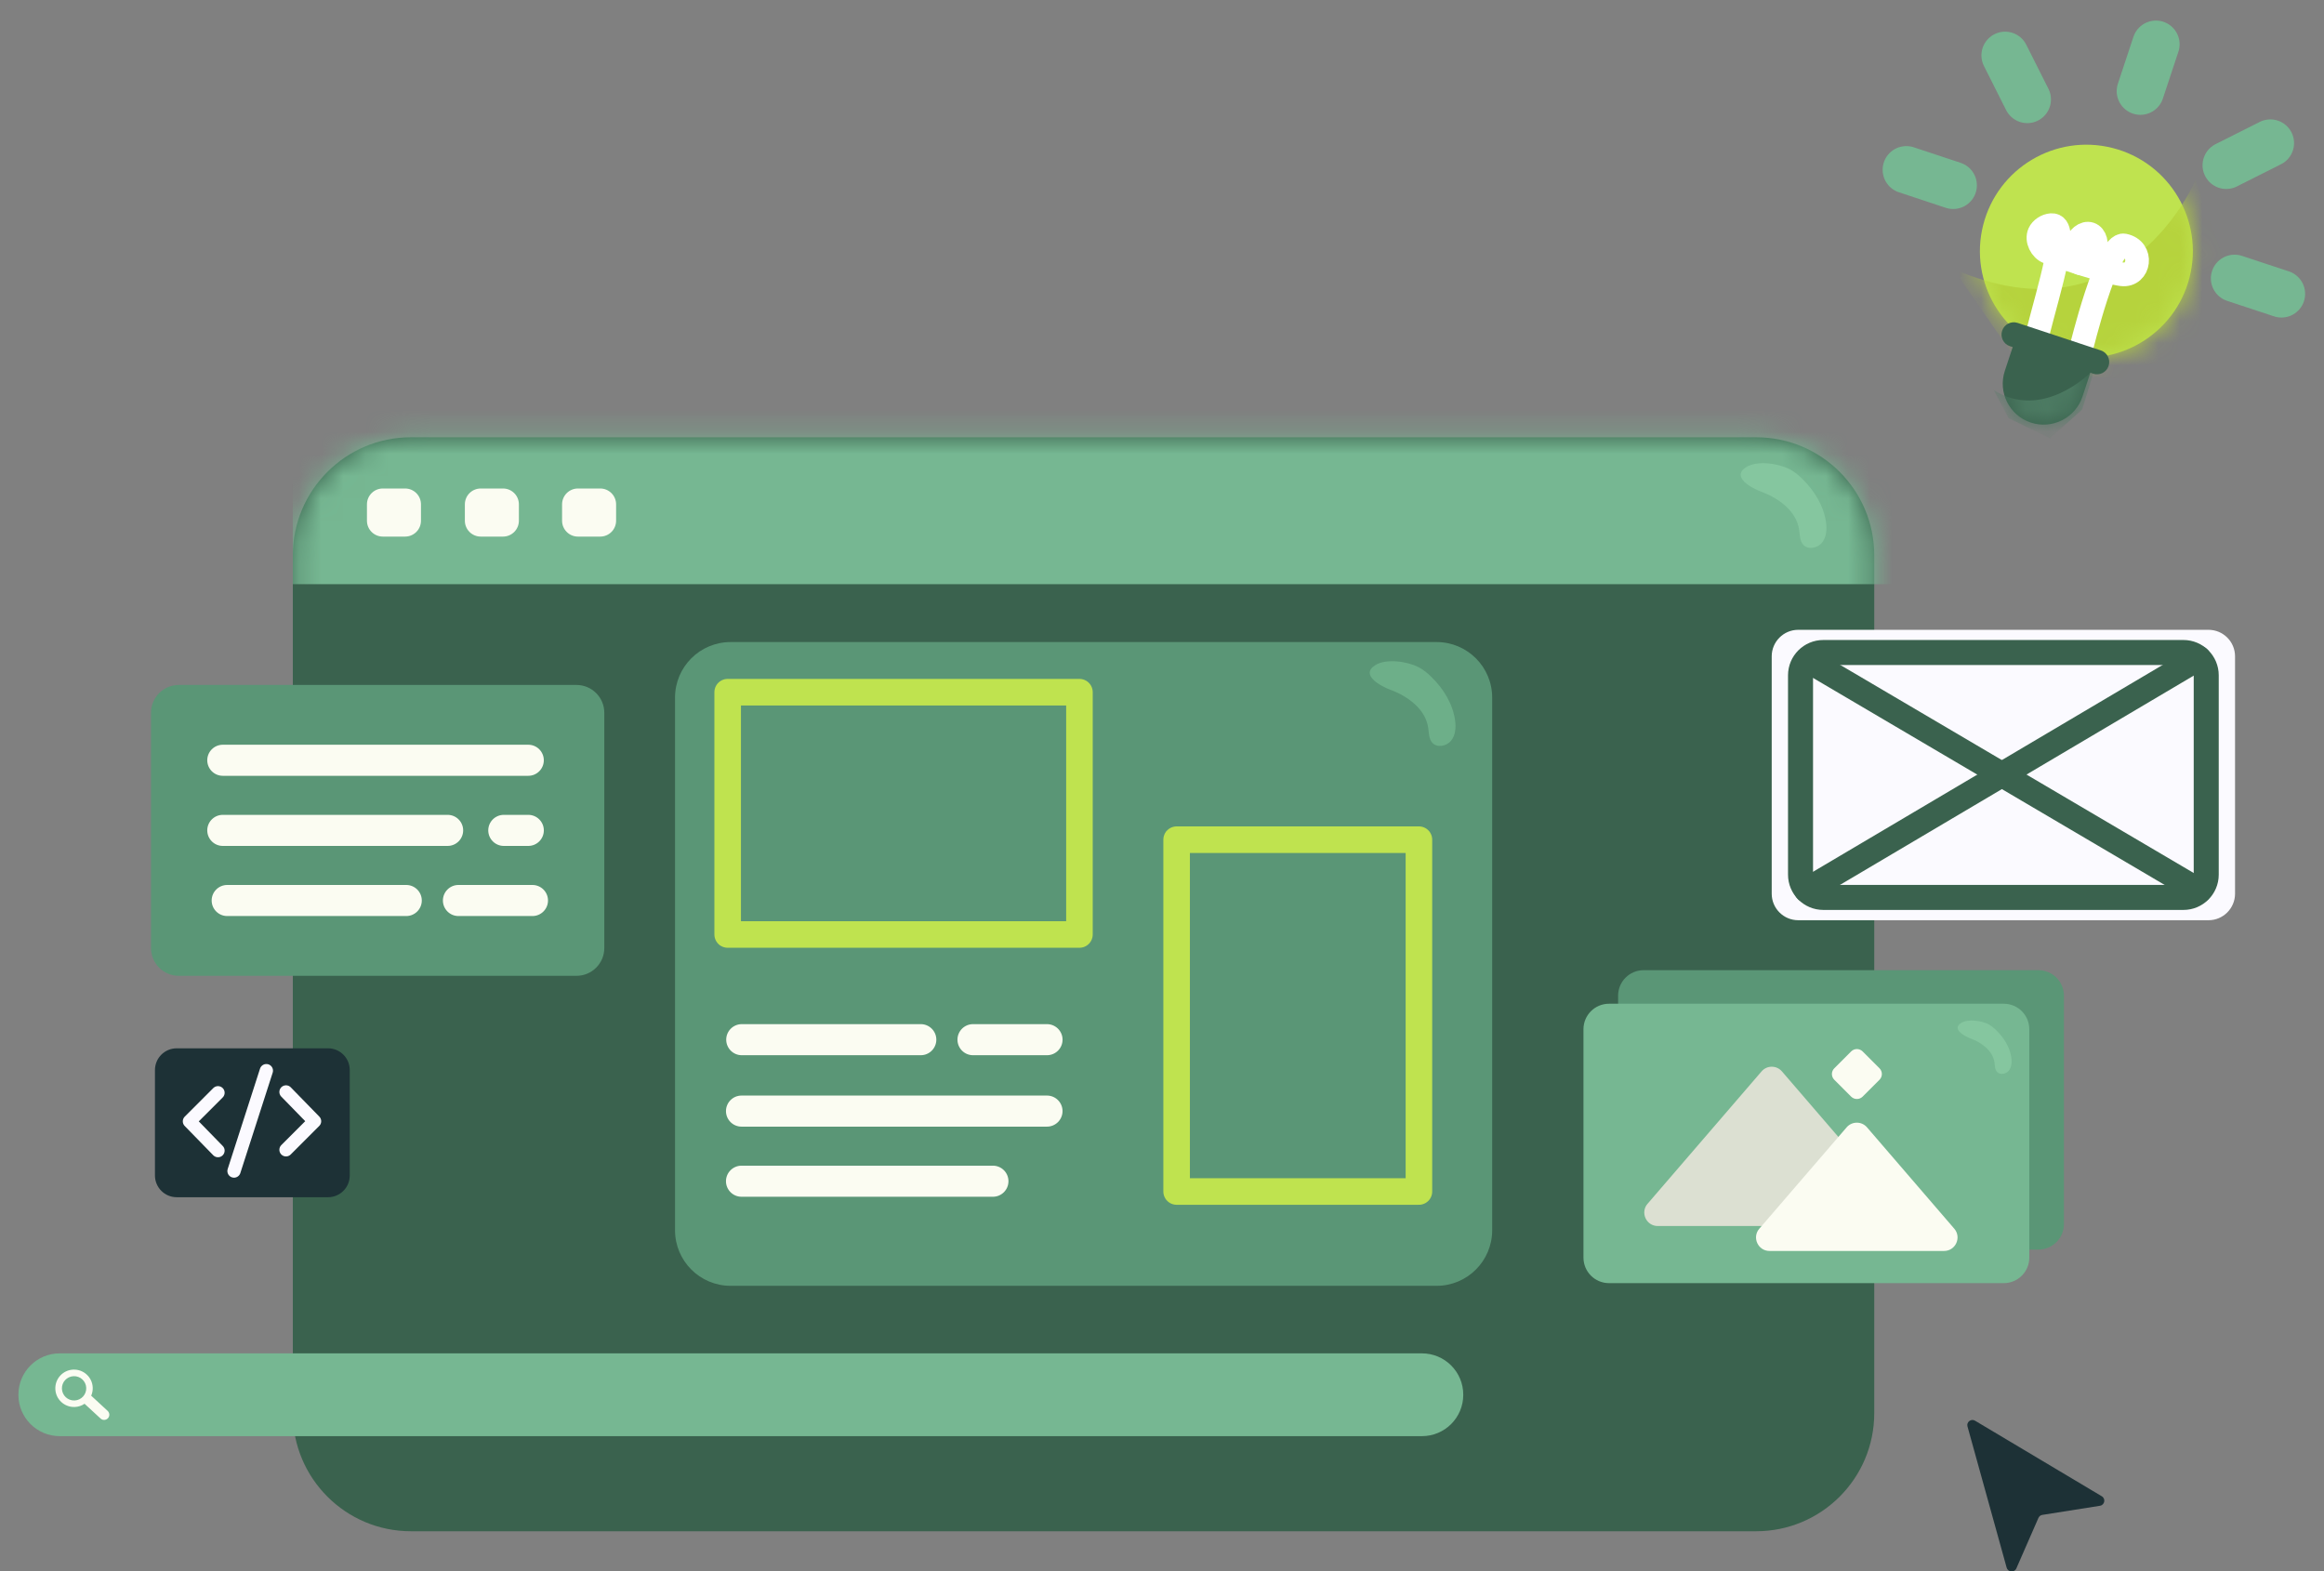 <svg xmlns="http://www.w3.org/2000/svg" width="105" height="71" viewBox="0 0 105 71" fill="none"><rect x="0" y="0" width="105" height="71" fill="#808080" stroke="none"/><path d="M79.344 19.757H18.566C15.619 19.757 13.23 22.146 13.23 25.093V63.848C13.23 66.795 15.619 69.184 18.566 69.184H79.344C82.291 69.184 84.68 66.795 84.68 63.848V25.093C84.68 22.146 82.291 19.757 79.344 19.757Z" fill="#3A624E"></path><mask id="mask0_819_18517" style="mask-type:luminance" maskUnits="userSpaceOnUse" x="13" y="19" width="72" height="51"><path d="M79.342 19.757H18.563C15.616 19.757 13.227 22.146 13.227 25.093V63.848C13.227 66.795 15.616 69.184 18.563 69.184H79.342C82.289 69.184 84.678 66.795 84.678 63.848V25.093C84.678 22.146 82.289 19.757 79.342 19.757Z" fill="white"></path></mask><g mask="url(#mask0_819_18517)"><path d="M86.784 17.977H13.227V26.394H86.784V17.977Z" fill="#76B792"></path></g><path d="M22.727 22.071H21.72C21.324 22.071 21.003 22.392 21.003 22.788V23.527C21.003 23.923 21.324 24.244 21.72 24.244H22.727C23.123 24.244 23.444 23.923 23.444 23.527V22.788C23.444 22.392 23.123 22.071 22.727 22.071Z" fill="#FBFCF2"></path><path d="M18.303 22.071H17.296C16.9 22.071 16.579 22.392 16.579 22.788V23.527C16.579 23.923 16.9 24.244 17.296 24.244H18.303C18.699 24.244 19.02 23.923 19.02 23.527V22.788C19.02 22.392 18.699 22.071 18.303 22.071Z" fill="#FBFCF2"></path><path d="M27.119 22.071H26.112C25.716 22.071 25.395 22.392 25.395 22.788V23.527C25.395 23.923 25.716 24.244 26.112 24.244H27.119C27.515 24.244 27.836 23.923 27.836 23.527V22.788C27.836 22.392 27.515 22.071 27.119 22.071Z" fill="#FBFCF2"></path><path d="M80.851 21.195C81.071 21.312 81.265 21.473 81.444 21.649C81.979 22.178 82.396 22.852 82.5 23.597C82.545 23.917 82.523 24.271 82.317 24.522C82.111 24.773 81.682 24.849 81.468 24.609C81.31 24.43 81.322 24.165 81.285 23.927C81.158 23.088 80.367 22.508 79.571 22.215C79.176 22.069 78.189 21.558 78.888 21.109C79.387 20.789 80.359 20.94 80.848 21.198L80.851 21.195Z" fill="#85C69F"></path><path d="M64.245 61.147H2.697C1.667 61.147 0.832 61.982 0.832 63.012V63.022C0.832 64.052 1.667 64.887 2.697 64.887H64.245C65.275 64.887 66.111 64.052 66.111 63.022V63.012C66.111 61.982 65.275 61.147 64.245 61.147Z" fill="#76B792"></path><path d="M4.864 63.746L4.12 63.059C4.169 62.947 4.194 62.823 4.189 62.692C4.172 62.225 3.777 61.863 3.311 61.881C2.845 61.898 2.482 62.292 2.5 62.759C2.517 63.225 2.912 63.587 3.378 63.57C3.542 63.563 3.693 63.511 3.82 63.424L4.544 64.091C4.638 64.18 4.787 64.173 4.876 64.079C4.966 63.984 4.958 63.836 4.864 63.746ZM3.368 63.275C3.065 63.287 2.81 63.052 2.798 62.749C2.785 62.446 3.021 62.191 3.326 62.178C3.629 62.166 3.884 62.402 3.896 62.704C3.909 63.007 3.673 63.263 3.371 63.275H3.368Z" fill="#FBFCF2"></path><path d="M64.907 29.009H33.008C31.622 29.009 30.498 30.133 30.498 31.52V55.584C30.498 56.971 31.622 58.095 33.008 58.095H64.907C66.294 58.095 67.418 56.971 67.418 55.584V31.52C67.418 30.133 66.294 29.009 64.907 29.009Z" fill="#5A9676"></path><path d="M48.77 31.274H32.877V42.221H48.77V31.274Z" stroke="#BFE34F" stroke-width="1.2" stroke-linecap="round" stroke-linejoin="round"></path><path d="M32.636 30.778H33.291C33.388 30.778 33.47 30.858 33.47 30.957V31.612C33.47 31.708 33.391 31.79 33.291 31.79H32.636C32.54 31.79 32.458 31.711 32.458 31.612V30.957C32.458 30.86 32.537 30.778 32.636 30.778Z" fill="#BFE34F"></path><path d="M41.237 30.77H40.585C40.486 30.77 40.406 30.851 40.406 30.949V31.602C40.406 31.7 40.486 31.78 40.585 31.78H41.237C41.336 31.78 41.416 31.7 41.416 31.602V30.949C41.416 30.851 41.336 30.77 41.237 30.77Z" fill="#BFE34F"></path><path d="M41.232 41.648H40.58C40.481 41.648 40.401 41.728 40.401 41.827V42.48C40.401 42.578 40.481 42.658 40.58 42.658H41.232C41.331 42.658 41.411 42.578 41.411 42.48V41.827C41.411 41.728 41.331 41.648 41.232 41.648Z" fill="#BFE34F"></path><path d="M33.289 41.718H32.636C32.538 41.718 32.458 41.798 32.458 41.896V42.549C32.458 42.647 32.538 42.727 32.636 42.727H33.289C33.388 42.727 33.468 42.647 33.468 42.549V41.896C33.468 41.798 33.388 41.718 33.289 41.718Z" fill="#BFE34F"></path><path d="M48.832 30.773H48.18C48.081 30.773 48.001 30.853 48.001 30.952V31.604C48.001 31.703 48.081 31.783 48.18 31.783H48.832C48.931 31.783 49.011 31.703 49.011 31.604V30.952C49.011 30.853 48.931 30.773 48.832 30.773Z" fill="#BFE34F"></path><path d="M48.832 41.715H48.18C48.081 41.715 48.001 41.795 48.001 41.894V42.546C48.001 42.645 48.081 42.725 48.18 42.725H48.832C48.931 42.725 49.011 42.645 49.011 42.546V41.894C49.011 41.795 48.931 41.715 48.832 41.715Z" fill="#BFE34F"></path><path d="M64.108 53.834V37.938H53.161V53.834H64.108Z" stroke="#BFE34F" stroke-width="1.2" stroke-linecap="round" stroke-linejoin="round"></path><path d="M64.606 38.352V37.699C64.606 37.601 64.526 37.521 64.428 37.521H63.775C63.677 37.521 63.597 37.601 63.597 37.699V38.352C63.597 38.45 63.677 38.53 63.775 38.53H64.428C64.526 38.53 64.606 38.45 64.606 38.352Z" fill="#BFE34F"></path><path d="M64.611 46.297V45.645C64.611 45.546 64.531 45.466 64.433 45.466H63.78C63.682 45.466 63.602 45.546 63.602 45.645V46.297C63.602 46.396 63.682 46.476 63.78 46.476H64.433C64.531 46.476 64.611 46.396 64.611 46.297Z" fill="#BFE34F"></path><path d="M53.733 46.29V45.637C53.733 45.539 53.653 45.459 53.555 45.459H52.902C52.804 45.459 52.724 45.539 52.724 45.637V46.29C52.724 46.388 52.804 46.468 52.902 46.468H53.555C53.653 46.468 53.733 46.388 53.733 46.29Z" fill="#BFE34F"></path><path d="M53.664 38.349V37.697C53.664 37.598 53.584 37.518 53.485 37.518H52.833C52.734 37.518 52.654 37.598 52.654 37.697V38.349C52.654 38.448 52.734 38.528 52.833 38.528H53.485C53.584 38.528 53.664 38.448 53.664 38.349Z" fill="#BFE34F"></path><path d="M64.609 53.894V53.241C64.609 53.142 64.529 53.062 64.431 53.062H63.778C63.68 53.062 63.6 53.142 63.6 53.241V53.894C63.6 53.992 63.68 54.072 63.778 54.072H64.431C64.529 54.072 64.609 53.992 64.609 53.894Z" fill="#BFE34F"></path><path d="M53.669 53.894V53.241C53.669 53.142 53.589 53.062 53.49 53.062H52.838C52.739 53.062 52.659 53.142 52.659 53.241V53.894C52.659 53.992 52.739 54.072 52.838 54.072H53.49C53.589 54.072 53.669 53.992 53.669 53.894Z" fill="#BFE34F"></path><path d="M41.602 47.676H33.513C33.126 47.676 32.811 47.361 32.811 46.974C32.811 46.587 33.126 46.272 33.513 46.272H41.602C41.989 46.272 42.304 46.587 42.304 46.974C42.304 47.361 41.989 47.676 41.602 47.676Z" fill="#FBFCF2"></path><path d="M47.305 47.676H43.961C43.574 47.676 43.259 47.361 43.259 46.974C43.259 46.587 43.574 46.272 43.961 46.272H47.305C47.692 46.272 48.007 46.587 48.007 46.974C48.007 47.361 47.692 47.676 47.305 47.676Z" fill="#FBFCF2"></path><path d="M47.304 50.903H33.502C33.115 50.903 32.8 50.588 32.8 50.201C32.8 49.814 33.115 49.499 33.502 49.499H47.304C47.691 49.499 48.006 49.814 48.006 50.201C48.006 50.588 47.691 50.903 47.304 50.903Z" fill="#FBFCF2"></path><path d="M44.861 54.071H33.502C33.115 54.071 32.8 53.756 32.8 53.369C32.8 52.982 33.115 52.667 33.502 52.667H44.861C45.248 52.667 45.563 52.982 45.563 53.369C45.563 53.756 45.248 54.071 44.861 54.071Z" fill="#FBFCF2"></path><path d="M64.092 30.143C64.313 30.259 64.506 30.421 64.685 30.597C65.221 31.125 65.637 31.8 65.742 32.544C65.786 32.864 65.764 33.219 65.558 33.469C65.352 33.72 64.923 33.797 64.71 33.556C64.551 33.378 64.563 33.112 64.526 32.874C64.4 32.036 63.608 31.455 62.812 31.163C62.417 31.016 61.43 30.505 62.13 30.056C62.628 29.736 63.601 29.887 64.09 30.145L64.092 30.143Z" fill="#6DAF89"></path><path d="M92.096 43.834H74.26C73.623 43.834 73.107 44.35 73.107 44.987V55.304C73.107 55.941 73.623 56.458 74.26 56.458H92.096C92.733 56.458 93.25 55.941 93.25 55.304V44.987C93.25 44.35 92.733 43.834 92.096 43.834Z" fill="#5A9676"></path><path d="M90.532 45.35H72.696C72.058 45.35 71.542 45.866 71.542 46.503V56.82C71.542 57.457 72.058 57.974 72.696 57.974H90.532C91.169 57.974 91.685 57.457 91.685 56.82V46.503C91.685 45.866 91.169 45.35 90.532 45.35Z" fill="#76B792"></path><path d="M74.44 54.386L79.588 48.408C79.831 48.125 80.267 48.125 80.51 48.408L85.658 54.386C85.998 54.781 85.717 55.393 85.196 55.393H74.899C74.378 55.393 74.098 54.781 74.438 54.386H74.44Z" fill="#DCE0D2"></path><path d="M79.489 55.513L83.431 50.936C83.674 50.653 84.111 50.653 84.354 50.936L88.295 55.513C88.635 55.907 88.355 56.52 87.834 56.52H79.948C79.427 56.52 79.147 55.907 79.487 55.513H79.489Z" fill="#FBFCF2"></path><path d="M83.636 47.505L82.875 48.267C82.731 48.41 82.731 48.642 82.875 48.786L83.636 49.547C83.779 49.69 84.012 49.69 84.155 49.547L84.917 48.786C85.06 48.642 85.06 48.41 84.917 48.267L84.155 47.505C84.012 47.362 83.779 47.362 83.636 47.505Z" fill="#FBFCF2"></path><path d="M89.835 46.277C89.974 46.349 90.096 46.453 90.207 46.563C90.545 46.895 90.808 47.319 90.875 47.791C90.902 47.992 90.887 48.215 90.76 48.373C90.632 48.532 90.361 48.579 90.225 48.428C90.125 48.316 90.133 48.148 90.111 47.999C90.031 47.471 89.533 47.103 89.031 46.92C88.783 46.828 88.161 46.506 88.602 46.223C88.917 46.019 89.528 46.116 89.838 46.277H89.835Z" fill="#85C69F"></path><path d="M14.82 47.364H7.983C7.441 47.364 7.001 47.804 7.001 48.347V53.109C7.001 53.652 7.441 54.092 7.983 54.092H14.82C15.363 54.092 15.802 53.652 15.802 53.109V48.347C15.802 47.804 15.363 47.364 14.82 47.364Z" fill="#1D3136"></path><path d="M9.849 49.373L8.559 50.663L9.849 51.986" stroke="#FBFAFF" stroke-width="0.6" stroke-linecap="round" stroke-linejoin="round"></path><path d="M12.922 51.949L14.212 50.659L12.922 49.336" stroke="#FBFAFF" stroke-width="0.6" stroke-linecap="round" stroke-linejoin="round"></path><path d="M12.034 48.374L10.573 52.909" stroke="#FBFAFF" stroke-width="0.6" stroke-linecap="round" stroke-linejoin="round"></path><path d="M90.662 70.829L88.893 64.451C88.836 64.25 89.057 64.081 89.235 64.19L94.961 67.604C95.147 67.715 95.092 67.998 94.879 68.033L92.274 68.445C92.195 68.457 92.13 68.509 92.098 68.581L91.101 70.861C91.014 71.062 90.724 71.039 90.664 70.831L90.662 70.829Z" fill="#1D3136"></path><path d="M81.245 28.456H99.783C100.443 28.456 100.981 28.992 100.981 29.654V40.378C100.981 41.038 100.445 41.577 99.783 41.577H81.245C80.585 41.577 80.047 41.041 80.047 40.378V29.654C80.047 28.995 80.583 28.456 81.245 28.456Z" fill="#FBFAFF"></path><path d="M98.65 29.481H82.379C81.81 29.481 81.349 29.942 81.349 30.51V39.518C81.349 40.086 81.81 40.547 82.379 40.547H98.65C99.218 40.547 99.679 40.086 99.679 39.518V30.51C99.679 29.942 99.218 29.481 98.65 29.481Z" stroke="#3A624E" stroke-width="1.13" stroke-linecap="round" stroke-linejoin="round"></path><path d="M81.696 29.846L99.353 40.24" stroke="#3A624E" stroke-width="1.13" stroke-linecap="round" stroke-linejoin="round"></path><path d="M99.33 29.741L81.623 40.217" stroke="#3A624E" stroke-width="1.13" stroke-linecap="round" stroke-linejoin="round"></path><path d="M26.045 30.947H8.08C7.385 30.947 6.822 31.51 6.822 32.205V42.832C6.822 43.526 7.385 44.089 8.08 44.089H26.045C26.74 44.089 27.303 43.526 27.303 42.832V32.205C27.303 31.51 26.74 30.947 26.045 30.947Z" fill="#5A9676"></path><path d="M18.355 41.388H10.265C9.878 41.388 9.563 41.073 9.563 40.686C9.563 40.299 9.878 39.984 10.265 39.984H18.355C18.742 39.984 19.057 40.299 19.057 40.686C19.057 41.073 18.742 41.388 18.355 41.388Z" fill="#FBFCF2"></path><path d="M24.056 41.388H20.712C20.326 41.388 20.011 41.073 20.011 40.686C20.011 40.299 20.326 39.984 20.712 39.984H24.056C24.444 39.984 24.759 40.299 24.759 40.686C24.759 41.073 24.444 41.388 24.056 41.388Z" fill="#FBFCF2"></path><path d="M23.869 38.22H22.762C22.375 38.22 22.06 37.905 22.06 37.518C22.06 37.131 22.375 36.816 22.762 36.816H23.869C24.256 36.816 24.571 37.131 24.571 37.518C24.571 37.905 24.256 38.22 23.869 38.22Z" fill="#FBFCF2"></path><path d="M23.869 35.052H10.066C9.679 35.052 9.364 34.737 9.364 34.35C9.364 33.963 9.679 33.648 10.066 33.648H23.869C24.256 33.648 24.57 33.963 24.57 34.35C24.57 34.737 24.256 35.052 23.869 35.052Z" fill="#FBFCF2"></path><path d="M20.224 38.22H10.066C9.679 38.22 9.364 37.905 9.364 37.518C9.364 37.131 9.679 36.816 10.066 36.816H20.224C20.611 36.816 20.926 37.131 20.926 37.518C20.926 37.905 20.611 38.22 20.224 38.22Z" fill="#FBFCF2"></path><path d="M98.928 12.523C99.577 9.947 98.015 7.333 95.439 6.684C92.863 6.035 90.249 7.597 89.6 10.173C88.951 12.749 90.513 15.363 93.089 16.012C95.665 16.661 98.279 15.099 98.928 12.523Z" fill="#BFE34F"></path><mask id="mask1_819_18517" style="mask-type:luminance" maskUnits="userSpaceOnUse" x="89" y="6" width="11" height="11"><path d="M98.929 12.523C99.578 9.947 98.016 7.333 95.44 6.684C92.864 6.035 90.25 7.597 89.601 10.173C88.952 12.749 90.514 15.363 93.09 16.012C95.666 16.661 98.28 15.099 98.929 12.523Z" fill="white"></path></mask><g mask="url(#mask1_819_18517)"><path d="M99.192 8.14C99.192 8.14 96.084 15.599 88.24 12.141L91.502 16.837L98.57 17.261L100.894 12.927L99.195 8.14H99.192Z" fill="#B6D33D"></path></g><path d="M103.077 13.277L100.959 12.577" stroke="#76B792" stroke-width="2.14" stroke-miterlimit="10" stroke-linecap="round"></path><path d="M88.247 8.373L86.129 7.671" stroke="#76B792" stroke-width="2.14" stroke-miterlimit="10" stroke-linecap="round"></path><path d="M102.577 6.465L100.583 7.468" stroke="#76B792" stroke-width="2.14" stroke-miterlimit="10" stroke-linecap="round"></path><path d="M97.406 2L96.704 4.118" stroke="#76B792" stroke-width="2.14" stroke-miterlimit="10" stroke-linecap="round"></path><path d="M90.592 2.501L91.594 4.493" stroke="#76B792" stroke-width="2.14" stroke-miterlimit="10" stroke-linecap="round"></path><path d="M94.021 15.778C94.021 15.778 95.197 10.936 95.964 11.09C96.859 11.268 96.668 12.491 95.867 12.392C95.264 12.318 93.406 11.717 92.538 11.392C92.22 11.273 92.002 10.842 92.141 10.531C92.225 10.343 92.456 10.187 92.682 10.172C93.533 10.12 92.588 12.977 92.067 15.056" stroke="white" stroke-width="1.07" stroke-miterlimit="10"></path><path d="M93.775 11.089C93.654 11.454 93.751 11.814 93.991 11.893C94.232 11.973 94.522 11.742 94.644 11.377C94.765 11.013 94.668 10.653 94.428 10.573C94.187 10.494 93.897 10.725 93.775 11.089Z" stroke="white" stroke-width="1.07" stroke-miterlimit="10"></path><path d="M91.752 19.092C92.72 19.412 93.767 18.886 94.087 17.919L94.55 16.517L91.043 15.356L90.579 16.758C90.259 17.725 90.785 18.772 91.752 19.092Z" fill="#3A624E"></path><path d="M90.81 15.641L94.569 16.884C94.859 16.981 95.174 16.822 95.268 16.532C95.365 16.241 95.206 15.927 94.916 15.832L91.158 14.589C90.867 14.493 90.552 14.651 90.458 14.942C90.361 15.232 90.52 15.547 90.81 15.641Z" fill="#3A624E"></path><mask id="mask2_819_18517" style="mask-type:luminance" maskUnits="userSpaceOnUse" x="90" y="15" width="5" height="5"><path d="M91.755 19.092C92.723 19.412 93.77 18.886 94.09 17.918L94.554 16.517L91.046 15.356L90.582 16.757C90.262 17.725 90.788 18.772 91.755 19.092Z" fill="white"></path></mask><g mask="url(#mask2_819_18517)"><path d="M94.441 16.842C94.441 16.842 92.29 19.027 90.082 17.628L90.749 18.893L92.62 19.804L94.073 18.504L94.57 16.886L94.443 16.844L94.441 16.842Z" fill="#4C7A62"></path></g></svg>